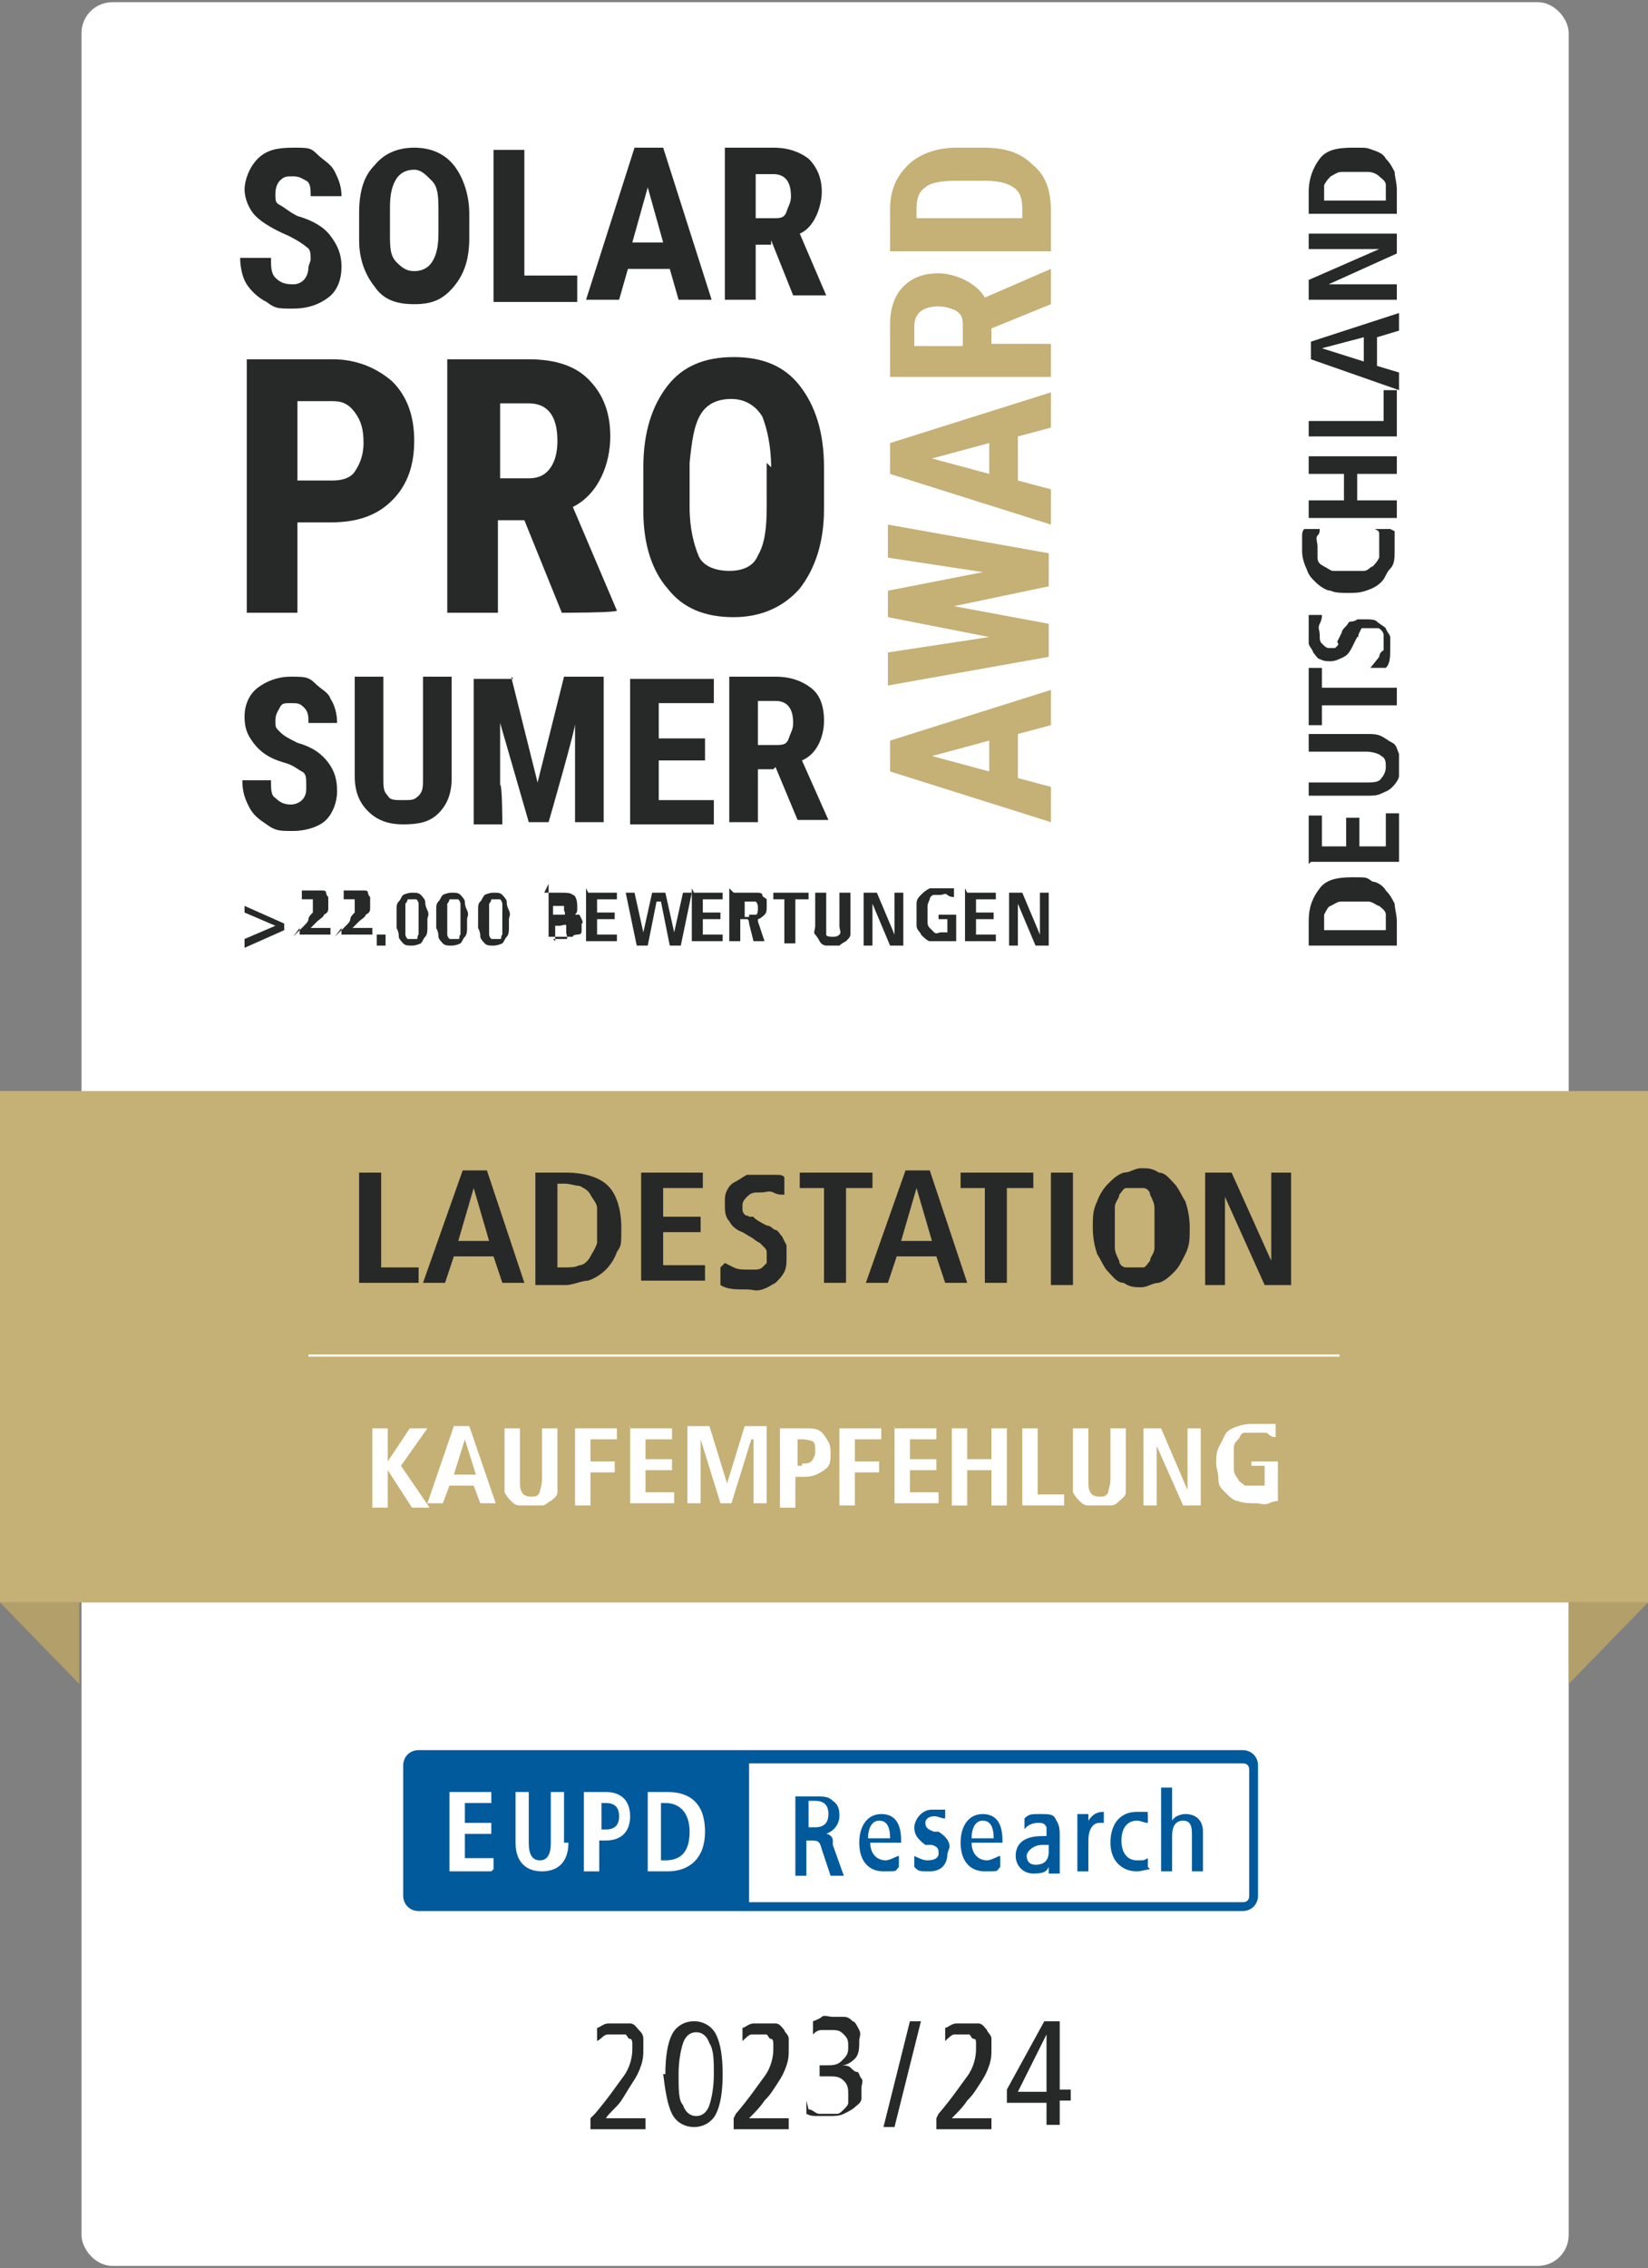 <?xml version="1.0" encoding="UTF-8"?>
<svg xmlns="http://www.w3.org/2000/svg" version="1.1" xmlns:xlink="http://www.w3.org/1999/xlink" viewBox="0 0 74.8 102.9">
  <rect x="0" y="0" width="74.8" height="102.9" fill="#808080" stroke="none"/>
  <defs>
    <style>
      .cls-1 {
        fill: #c5b075;
      }

      .cls-2, .cls-3 {
        fill: #fff;
      }

      .cls-4 {
        fill: #015a9c;
      }

      .cls-5, .cls-6 {
        fill: none;
      }

      .cls-7 {
        fill: #b39f69;
      }

      .cls-3 {
        stroke: #6c6f6e;
        stroke-width: 0px;
      }

      .cls-3, .cls-6 {
        stroke-miterlimit: 10;
      }

      .cls-8 {
        fill: #272828;
      }

      .cls-9 {
        clip-path: url(#clippath);
      }

      .cls-6 {
        stroke: #fff;
        stroke-width: .1px;
      }
    </style>
    <clipPath id="clippath">
      <rect class="cls-5" x="18.3" y="79.4" width="38.9" height="7.3"/>
    </clipPath>
  </defs>
  <!-- Generator: Adobe Illustrator 28.7.1, SVG Export Plug-In . SVG Version: 1.2.0 Build 142)  -->
  <g>
    <g id="Ebene_1">
      <g id="Ebene_1-2" data-name="Ebene_1">
        <g>
          <rect class="cls-3" x="3.7" y=".1" width="67.5" height="102.7" rx="1.4" ry="1.4"/>
          <g>
            <rect class="cls-1" y="49.5" width="74.8" height="23.2"/>
            <polygon class="cls-7" points="0 72.7 3.6 76.4 3.6 72.7 0 72.7"/>
            <polygon class="cls-7" points="74.8 72.7 71.2 76.4 71.2 72.7 74.8 72.7"/>
          </g>
          <g>
            <path class="cls-8" d="M59.4,42.9v-1.1c0-.7.2-1.1.5-1.5s.8-.5,1.5-.5.6,0,.9.2c.2,0,.5.2.6.4.2.2.3.4.4.6,0,.2.1.5.1.8v1.1h-4,0ZM62.9,42.2v-.2c0-.2,0-.4,0-.5,0-.2-.2-.3-.3-.4-.1,0-.3-.2-.5-.2s-.4,0-.6,0-.4,0-.6,0-.3.1-.5.2c-.1,0-.2.2-.3.4,0,.2,0,.3,0,.5v.2h2.9Z"/>
            <path class="cls-8" d="M59.4,39.2v-2.2h.6v1.4h1.1v-1.3h.6v1.3h1.2v-1.5h.6v2.2h-4Z"/>
            <path class="cls-8" d="M59.4,35.5h2.6c.3,0,.6,0,.7-.2.1-.1.2-.3.2-.5s0-.4-.2-.5c-.1-.1-.4-.2-.7-.2h-2.6v-.8h2.6c.3,0,.5,0,.7.1s.3.2.5.3.2.3.3.5c0,.2,0,.3,0,.5s0,.4,0,.5-.1.3-.3.5-.3.2-.5.3-.4.1-.7.1h-2.6v-.8h0Z"/>
            <path class="cls-8" d="M60,32v.9h-.6v-2.6h.6v.9h3.4v.8s-3.4,0-3.4,0Z"/>
            <path class="cls-8" d="M62.6,29.8c0,0,0-.2.2-.3,0-.2,0-.3,0-.5s0-.2,0-.2c0,0,0-.1-.1-.2s-.1-.1-.2-.1-.2,0-.3,0-.1,0-.2,0,0,0-.2,0c0,0,0,0-.1.2s0,.2-.1.2l-.2.4c-.1.2-.2.4-.4.5-.2.1-.4.2-.6.2s-.3,0-.5-.1c-.1,0-.2-.2-.3-.3,0-.1-.2-.3-.2-.4,0-.2,0-.3,0-.5s0-.4,0-.5c0-.2,0-.2,0-.3h.6c0,.1,0,.2-.1.4s0,.3,0,.5,0,.3.1.4.2.2.3.2.1,0,.2,0c0,0,0,0,.1,0,0,0,0,0,.1-.1s0-.1,0-.2l.2-.4c0-.1.1-.2.2-.3s.1-.2.2-.2c0,0,.2,0,.3-.1.1,0,.2,0,.4,0,.2,0,.4,0,.5.1s.3.2.4.3c0,.1.2.3.2.4s0,.3,0,.5c0,.4,0,.7-.2.9h-.7s0,0,0,0Z"/>
            <path class="cls-8" d="M63.3,24.1c0,0,0,.2,0,.4,0,.2,0,.3,0,.5,0,.3,0,.6-.2.8s-.2.4-.4.6-.4.3-.7.4-.5.1-.8.1-.6,0-.8-.1c-.2,0-.5-.2-.7-.4-.2-.2-.3-.3-.4-.6-.1-.2-.2-.5-.2-.8s0-.4,0-.6,0-.3.1-.4h.7c0,.1,0,.2-.1.3s0,.3,0,.5,0,.3,0,.5.1.3.3.4.3.2.4.2.4,0,.7,0,.5,0,.7,0c.2,0,.3-.2.4-.2.1-.1.2-.2.3-.4,0-.1,0-.3,0-.5s0-.3,0-.5,0-.2-.2-.3h.7s0,0,0,0Z"/>
            <path class="cls-8" d="M59.4,23.5v-.8h1.6v-1.2h-1.6v-.8h4v.8h-1.8v1.2h1.8v.8h-4Z"/>
            <path class="cls-8" d="M59.4,19.9v-.8h3.4v-1.4h.6v2.1h-4Z"/>
            <path class="cls-8" d="M62.5,15.2v1.4l1,.3v.8l-4-1.4v-.8l4-1.3v.8l-1,.3h0ZM61.9,15.3l-1.9.5h0l1.9.6v-1.1Z"/>
            <path class="cls-8" d="M59.4,13.6v-.9l3.2-1.4h-3.2v-.7h4v.9l-3.1,1.4h3.1v.7h-4Z"/>
            <path class="cls-8" d="M59.4,9.8v-1.1c0-.6.2-1.1.5-1.5s.8-.5,1.5-.5.6,0,.9.1.5.2.6.4c.2.2.3.4.4.6,0,.2.1.5.1.8v1.1h-4,0ZM62.9,9.1v-.2c0-.2,0-.4,0-.5,0-.2-.2-.3-.3-.4-.1-.1-.3-.2-.5-.2s-.4,0-.6,0-.4,0-.6,0-.3.1-.5.2c-.1.1-.2.2-.3.4,0,.2,0,.3,0,.5v.2h2.9Z"/>
          </g>
          <g>
            <polygon class="cls-2" points="56.9 86.3 33.4 86.3 33.4 79.6 56.9 79.6 56.9 86.3 56.9 86.3"/>
            <polygon class="cls-2" points="21.1 84.4 22.3 84.4 22.3 84.9 20.4 84.9 20.4 81.3 22.3 81.3 22.3 81.8 21.1 81.8 21.1 82.8 22.2 82.8 22.2 83.3 21.1 83.3 21.1 84.4 21.1 84.4"/>
            <path class="cls-2" d="M25.1,81.3h.6v2.3c0,.9-.5,1.3-1.2,1.3s-1.2-.4-1.2-1.3v-2.3h.6v2.3c0,.6.2.8.5.8s.5-.2.5-.8v-2.3h0Z"/>
            <path class="cls-2" d="M27.5,83h-.2v-1.2h.2c.4,0,.6.2.6.6s-.2.6-.6.6h0ZM27.6,81.3h-1v3.6h.7v-1.4h.4c.7,0,1.1-.4,1.1-1.1s-.4-1.1-1.1-1.1h0Z"/>
            <g class="cls-9">
              <g>
                <path class="cls-2" d="M30.2,84.4h-.2v-2.6h.2c.7,0,1.1.5,1.1,1.3s-.3,1.3-1.1,1.3h0ZM30.3,81.3h-.9v3.6h.9c1,0,1.7-.6,1.7-1.8s-.6-1.8-1.7-1.8h0Z"/>
                <path class="cls-4" d="M56.7,86c0,.2-.1.3-.3.3h-13.7s-8.7,0-8.7,0v-6.3s8.7,0,8.7,0h13.7c.2,0,.3.1.3.3v5.8h0ZM30.3,84.9h-.9v-3.6h.9c1.1,0,1.7.6,1.7,1.8s-.7,1.8-1.7,1.8h0ZM27.6,83.5h-.4v1.4h-.7v-3.6h1c.7,0,1.1.4,1.1,1.1s-.4,1.1-1.1,1.1h0ZM25.8,83.6c0,.9-.5,1.3-1.2,1.3s-1.2-.4-1.2-1.3v-2.3h.6v2.3c0,.6.2.8.5.8s.5-.2.5-.8v-2.3h.6v2.3h0ZM22.3,84.9h-1.9v-3.6h1.9v.5h-1.2v.9h1.2v.5h-1.2v1.1h1.3v.5h0ZM56.5,79.4H19c-.4,0-.7.3-.7.7v5.9c0,.4.3.7.7.7h37.4c.4,0,.7-.3.7-.7v-5.9c0-.4-.3-.7-.7-.7h0Z"/>
              </g>
            </g>
            <path class="cls-4" d="M28.1,82.4c0,.4-.2.6-.6.6h-.2v-1.2h.2c.4,0,.6.2.6.6h0Z"/>
            <path class="cls-4" d="M31.3,83.1c0,.8-.3,1.3-1.1,1.3h-.2v-2.6h.2c.7,0,1.1.5,1.1,1.3h0Z"/>
            <path class="cls-4" d="M36.7,81.7h.3c.4,0,.6.2.6.6s-.2.6-.6.6h-.3v-1.1h0ZM37.8,83.5c0-.2-.2-.3-.3-.3.5-.2.6-.6.6-.8s0-.5-.3-.7c-.2-.2-.4-.2-.8-.2h-.9v3.6h.5v-1.6h.2c.3,0,.4,0,.5.4l.4,1.2h0s.6,0,.6,0l-.5-1.4h0Z"/>
            <path class="cls-4" d="M39.4,83.4c0-.5.2-.8.5-.8s.5.2.5.8h-1ZM40.9,83.5c0-.8-.3-1.2-.9-1.2s-1,.5-1,1.3.4,1.3,1.1,1.3.5,0,.7-.2h0v-.5s0,0,0,0c-.1,0-.4.2-.6.2-.4,0-.7-.3-.7-.8h1.4v-.3h0Z"/>
            <path class="cls-4" d="M43,84.1c0,.5-.3.8-.8.8s-.5,0-.7-.2h0v-.5s0,0,0,0c.2.1.4.2.6.2.3,0,.5-.1.5-.3s0-.3-.3-.4h-.3c-.4-.3-.5-.5-.5-.8s.3-.8.8-.8.4,0,.6,0h0v.4s0,0,0,0c-.2,0-.3-.1-.5-.1-.2,0-.4.1-.4.3s.1.3.4.4h.2c.3.2.5.4.5.7h0Z"/>
            <path class="cls-4" d="M44.1,83.4c0-.5.2-.8.5-.8s.5.2.5.8h-1ZM45.5,83.5c0-.8-.3-1.2-.9-1.2s-1,.5-1,1.3.4,1.3,1.1,1.3.5,0,.7-.2h0v-.5s0,0,0,0c-.1,0-.4.2-.6.2-.4,0-.7-.3-.7-.8h1.4v-.3h0Z"/>
            <path class="cls-4" d="M47,84.6c-.3,0-.4-.2-.4-.4s.3-.5.7-.5h.3v.3c0,.4-.2.6-.6.6h0ZM48.1,84.9c0,0,0-.2,0-.4v-1.3c0-.4-.1-.5-.2-.7s-.3-.2-.7-.2-.5,0-.7.2h0v.5c0,0,0,0,0,0,.1-.2.4-.3.6-.3s.3,0,.4.2c0,.1,0,.2,0,.4h0c0,0-.2,0-.2,0-1,0-1.2.5-1.2.9s.3.8.8.8.6-.1.7-.3v.3h.5s0,0,0,0Z"/>
            <path class="cls-4" d="M50.1,82.2v.5h0s0,0-.2,0c-.3,0-.5.3-.5.8v1.4h-.5v-2.1c0-.1,0-.2,0-.3v-.2h0s.5,0,.5,0v.3c.2-.3.4-.4.7-.4h0,0Z"/>
            <path class="cls-4" d="M52.2,84.8h0c-.1,0-.4.1-.6.1-.7,0-1.2-.5-1.2-1.3s.4-1.4,1.2-1.4.4,0,.5.1h0v.4s0,0,0,0c-.2,0-.3-.1-.5-.1-.4,0-.7.3-.7.9s.3.9.7.9.3,0,.5-.1h0s0,.4,0,.4h0Z"/>
            <path class="cls-4" d="M54.6,83.1v1.8h-.5v-1.7c0-.4-.1-.6-.4-.6s-.5.2-.5.7v1.6h-.5v-3.8h.5v1.5c.1-.2.4-.3.6-.3.5,0,.8.3.8.8h0Z"/>
          </g>
          <g>
            <path class="cls-8" d="M14.1,11.8c0-.3,0-.5-.2-.6-.1-.1-.4-.3-.8-.5-.7-.3-1.2-.6-1.5-.9s-.5-.8-.5-1.2.2-1,.6-1.4.9-.5,1.6-.5.8,0,1.1.3.6.4.8.8.3.7.3,1.1h-1.4c0-.3,0-.6-.2-.7s-.3-.2-.6-.2-.4,0-.6.2c-.1.1-.2.3-.2.6s0,.4.2.5c.2.1.4.3.8.5.7.2,1.2.5,1.5.9s.5.8.5,1.4-.2,1.1-.6,1.4-.9.5-1.6.5-.8,0-1.2-.3c-.4-.2-.7-.5-.9-.8s-.3-.8-.3-1.2h1.4c0,.4,0,.7.2.9.2.2.4.3.8.3s.7-.3.7-.8h0Z"/>
            <path class="cls-8" d="M21.3,10.8c0,.9-.2,1.6-.7,2.2s-1,.8-1.8.8-1.4-.2-1.8-.8c-.4-.5-.7-1.2-.7-2.1v-1.2c0-1,.2-1.7.7-2.2.4-.5,1-.8,1.8-.8s1.4.3,1.8.8c.4.5.7,1.3.7,2.2v1.2h0ZM19.9,9.6c0-.6,0-1.1-.3-1.4s-.5-.5-.8-.5-.6.1-.8.4-.3.7-.3,1.3v1.2c0,.6,0,1,.3,1.3s.5.4.8.4.6-.1.8-.4.3-.7.3-1.3v-1.2h0Z"/>
            <path class="cls-8" d="M23.7,12.5h2.5v1.2h-3.8v-6.9h1.4s0,5.8,0,5.8Z"/>
            <path class="cls-8" d="M30.4,12.2h-1.9l-.4,1.4h-1.5l2.2-6.9h1.3l2.2,6.9h-1.5l-.4-1.4h0ZM28.8,11h1.3l-.7-2.5-.7,2.5h0Z"/>
            <path class="cls-8" d="M35,11.1h-.7v2.5h-1.4v-6.9h2.2c.7,0,1.2.2,1.6.5.4.4.6.9.6,1.5s-.3,1.6-1,1.9l1.2,2.8h0c0,0-1.5,0-1.5,0l-1-2.5ZM34.3,9.9h.8c.3,0,.5,0,.6-.3s.2-.4.2-.7c0-.7-.3-1-.8-1h-.8v2.1Z"/>
            <path class="cls-8" d="M13.5,23.8v4h-2.3v-11.5h3.9c1.1,0,2,.4,2.7,1,.7.7,1,1.6,1,2.7s-.3,2-1,2.7-1.6,1-2.8,1c0,0-1.5,0-1.5,0ZM13.5,21.8h1.6c.4,0,.8-.1,1-.4s.4-.7.4-1.3-.1-1-.4-1.4-.6-.5-1-.5h-1.6v3.6h0Z"/>
            <path class="cls-8" d="M23.8,23.6h-1.2v4.2h-2.3v-11.5h3.7c1.2,0,2.1.3,2.7.9.6.6,1,1.4,1,2.6s-.5,2.6-1.7,3.2l2,4.7h0c0,.1-2.5.1-2.5.1l-1.7-4.2h0ZM22.7,21.7h1.3c.5,0,.8-.2,1-.5.2-.3.3-.7.3-1.2,0-1.2-.5-1.7-1.3-1.7h-1.3v3.4h0Z"/>
            <path class="cls-8" d="M37.4,23.1c0,1.5-.4,2.7-1.1,3.6-.7.8-1.7,1.3-3,1.3s-2.3-.4-3-1.3c-.7-.8-1.1-2-1.1-3.5v-2c0-1.6.4-2.8,1.1-3.7.7-.9,1.7-1.3,3-1.3s2.3.4,3,1.3c.7.9,1.1,2.1,1.1,3.7v2h0ZM35,21.2c0-1-.2-1.8-.4-2.3-.3-.5-.8-.8-1.4-.8s-1.1.2-1.4.7c-.3.5-.4,1.2-.5,2.2v2c0,1,.2,1.7.4,2.2s.8.7,1.4.7,1.1-.2,1.3-.7c.3-.5.4-1.2.4-2.2v-2h0Z"/>
            <path class="cls-8" d="M13.9,35.6c0-.3,0-.5-.2-.6s-.4-.3-.8-.4c-.7-.2-1.1-.5-1.4-.9s-.4-.7-.4-1.2.2-1,.6-1.3c.4-.3.9-.5,1.5-.5s.8,0,1.1.3.6.4.7.7c.2.3.3.7.3,1.1h-1.3c0-.3,0-.5-.2-.7s-.3-.2-.6-.2-.4,0-.5.2-.2.3-.2.6,0,.3.2.5c.2.2.4.3.8.5.7.2,1.1.5,1.4.9s.4.8.4,1.3-.2,1-.5,1.3-.9.5-1.5.5-.8,0-1.2-.3c-.3-.2-.6-.4-.8-.8s-.3-.7-.3-1.2h1.3c0,.4,0,.7.2.8.2.2.4.3.7.3s.7-.2.7-.7h0Z"/>
            <path class="cls-8" d="M20.5,30.7v4.6c0,.7-.2,1.2-.6,1.6-.4.4-.9.5-1.6.5s-1.2-.2-1.6-.6-.6-.9-.6-1.6v-4.5h1.3v4.6c0,.4,0,.6.2.8.1.2.3.2.7.2s.5,0,.7-.2.2-.4.2-.8v-4.6h1.3Z"/>
            <path class="cls-8" d="M23.2,30.7l1.2,4.8,1.2-4.8h1.8v6.6h-1.3v-4.5c.1,0-1.2,4.5-1.2,4.5h-.9l-1.3-4.5v2.8c.1,0,.1,1.8.1,1.8h-1.3v-6.6h1.8,0Z"/>
            <path class="cls-8" d="M32,34.5h-2.1v1.8h2.5v1.1h-3.8v-6.6h3.8v1.1h-2.5v1.6h2.1v1.1h0Z"/>
            <path class="cls-8" d="M35.1,34.9h-.7v2.4h-1.3v-6.6h2.1c.7,0,1.2.2,1.6.5.4.3.6.8.6,1.5s-.3,1.5-1,1.8l1.2,2.7h0c0,0-1.4,0-1.4,0l-1-2.4h0ZM34.4,33.8h.8c.3,0,.5,0,.6-.3s.2-.4.2-.7c0-.7-.3-1-.8-1h-.8v2h0Z"/>
          </g>
          <g>
            <path class="cls-8" d="M11.1,42.6l1.4-.6-1.4-.6v-.3l1.8.8v.3l-1.8.8v-.3Z"/>
            <path class="cls-8" d="M13.3,42.5l.2-.2c0,0,.2-.2.3-.3s.2-.2.2-.3.1-.2.2-.3c0,0,0-.2,0-.3s0-.2,0-.3c0,0-.2,0-.2,0s-.1,0-.2,0,0,0-.1,0,0,0,0,0,0,0,0,0v-.4s0,0,.2,0c0,0,.2,0,.4,0s.2,0,.3,0,.2,0,.2.1c0,0,0,.1.1.2,0,0,0,.2,0,.2s0,.2,0,.3,0,.2-.2.3c0,.1-.2.2-.3.3s-.2.2-.3.3h0c0,0,.9,0,.9,0v.3h-1.4v-.3h0Z"/>
            <path class="cls-8" d="M15.2,42.5l.2-.2c0,0,.2-.2.3-.3s.2-.2.2-.3.1-.2.2-.3c0,0,0-.2,0-.3s0-.2,0-.3c0,0-.2,0-.2,0s-.1,0-.2,0,0,0-.1,0,0,0,0,0,0,0,0,0v-.4s0,0,.2,0c0,0,.2,0,.4,0s.2,0,.3,0,.2,0,.2.1c0,0,0,.1.1.2,0,0,0,.2,0,.2s0,.2,0,.3,0,.2-.2.3c0,.1-.2.2-.3.3s-.2.2-.3.3h0c0,0,.9,0,.9,0v.3h-1.4v-.3h0Z"/>
            <path class="cls-8" d="M17.1,42.4h.4v.5h-.4v-.5Z"/>
            <path class="cls-8" d="M18,41.7c0-.2,0-.3,0-.4,0-.2,0-.3.1-.4s.1-.2.2-.3c0,0,.2-.1.4-.1s.3,0,.4.1c0,0,.2.2.2.3s0,.2.1.4,0,.3,0,.4,0,.3,0,.4,0,.3-.1.4-.1.2-.2.3c0,0-.2.1-.4.1s-.3,0-.4-.1c0,0-.2-.2-.2-.3s0-.2-.1-.4c0-.2,0-.3,0-.4ZM18.4,41.7c0,.1,0,.2,0,.4,0,.1,0,.2,0,.3,0,0,0,.1.1.2,0,0,0,0,.2,0s.1,0,.2,0,0-.1.1-.2c0,0,0-.2,0-.3,0-.1,0-.2,0-.4s0-.2,0-.4,0-.2,0-.3c0,0,0-.1-.1-.2,0,0,0,0-.2,0s-.1,0-.2,0c0,0,0,.1-.1.2,0,0,0,.2,0,.3,0,.1,0,.2,0,.4Z"/>
            <path class="cls-8" d="M19.8,41.7c0-.2,0-.3,0-.4,0-.2,0-.3.1-.4s.1-.2.2-.3c0,0,.2-.1.4-.1s.3,0,.4.1c0,0,.2.2.2.3s0,.2.1.4,0,.3,0,.4,0,.3,0,.4,0,.3-.1.4-.1.2-.2.3c0,0-.2.1-.4.1s-.3,0-.4-.1c0,0-.2-.2-.2-.3s0-.2-.1-.4c0-.2,0-.3,0-.4ZM20.3,41.7c0,.1,0,.2,0,.4,0,.1,0,.2,0,.3,0,0,0,.1.1.2,0,0,0,0,.2,0s.1,0,.2,0,0-.1.1-.2c0,0,0-.2,0-.3,0-.1,0-.2,0-.4s0-.2,0-.4,0-.2,0-.3c0,0,0-.1-.1-.2,0,0,0,0-.2,0s-.1,0-.2,0c0,0,0,.1-.1.2,0,0,0,.2,0,.3,0,.1,0,.2,0,.4Z"/>
            <path class="cls-8" d="M21.7,41.7c0-.2,0-.3,0-.4,0-.2,0-.3.1-.4s.1-.2.2-.3c0,0,.2-.1.4-.1s.3,0,.4.1c0,0,.2.2.2.3s0,.2.1.4,0,.3,0,.4,0,.3,0,.4,0,.3-.1.4-.1.2-.2.3c0,0-.2.1-.4.1s-.3,0-.4-.1c0,0-.2-.2-.2-.3s0-.2-.1-.4c0-.2,0-.3,0-.4ZM22.2,41.7c0,.1,0,.2,0,.4,0,.1,0,.2,0,.3,0,0,0,.1.1.2,0,0,0,0,.2,0s.1,0,.2,0,0-.1.1-.2c0,0,0-.2,0-.3,0-.1,0-.2,0-.4s0-.2,0-.4,0-.2,0-.3c0,0,0-.1-.1-.2,0,0,0,0-.2,0s-.1,0-.2,0c0,0,0,.1-.1.2,0,0,0,.2,0,.3,0,.1,0,.2,0,.4Z"/>
            <path class="cls-8" d="M24.7,40.5h.7c.3,0,.5,0,.6.1.1,0,.2.2.2.5s0,.2,0,.2c0,0,0,.1-.1.2,0,0,0,0-.1,0s0,0-.1,0h0s0,0,.2,0,.1,0,.2,0c0,0,0,0,.1.2s0,.2,0,.2,0,.2,0,.3,0,.2-.2.2c0,0-.2,0-.2.1,0,0-.2,0-.3,0h-.8v-2.4h0ZM25.1,41.5h.2c.1,0,.2,0,.3,0s0-.2,0-.2,0-.2,0-.2-.2,0-.3,0h-.2v.7h0ZM25.1,42.6h.3c.1,0,.2,0,.3,0s0-.2,0-.3,0-.2,0-.3-.2,0-.3,0h-.2v.7h0Z"/>
            <path class="cls-8" d="M26.7,40.5h1.3v.3h-.9v.6h.8v.3h-.8v.7h.9v.3h-1.4v-2.4h0Z"/>
            <path class="cls-8" d="M29.8,40.9h0l-.4,2h-.5l-.5-2.4h.4l.4,1.8h0l.4-1.8h.6l.4,1.8h0l.4-1.8h.4l-.5,2.4h-.5s-.4-2-.4-2Z"/>
            <path class="cls-8" d="M31.5,40.5h1.3v.3h-.9v.6h.8v.3h-.8v.7h.9v.3h-1.4v-2.4h0Z"/>
            <path class="cls-8" d="M33.3,40.5h.8c.1,0,.2,0,.3,0,0,0,.2,0,.2.1s.1.1.2.2c0,0,0,.2,0,.3,0,.2,0,.3-.1.4,0,0-.2.2-.3.2h0s0,0,0,0c0,0,0,0,0,0s0,0,0,0c0,0,0,0,0,.1l.3.9h-.5l-.2-.8c0,0,0-.2-.1-.2s-.1,0-.2,0h-.1v1h-.5v-2.4h0ZM34,41.5c.1,0,.2,0,.3,0s.1-.2.1-.3,0-.2-.1-.3c0,0-.2,0-.3,0h-.2v.7h.2Z"/>
            <path class="cls-8" d="M35.7,40.8h-.6v-.3h1.6v.3h-.6v2h-.5v-2Z"/>
            <path class="cls-8" d="M37.5,40.5v1.5c0,.2,0,.3,0,.4s.2.1.3.1.2,0,.3-.1,0-.2,0-.4v-1.5h.5v1.5c0,.2,0,.3,0,.4,0,.1-.1.2-.2.3,0,0-.2.1-.3.2,0,0-.2,0-.3,0s-.2,0-.3,0c0,0-.2,0-.3-.2,0,0-.1-.2-.2-.3s0-.2,0-.4v-1.5h.5,0Z"/>
            <path class="cls-8" d="M39.2,40.5h.6l.8,1.9h0v-1.9h.4v2.4h-.6l-.8-1.9h0v1.9h-.4v-2.4Z"/>
            <path class="cls-8" d="M42.6,41.5h.8v1.2c0,0-.2,0-.3,0s-.2,0-.4,0-.4,0-.5,0-.3-.2-.4-.3c0-.1-.2-.2-.2-.4s0-.3,0-.5,0-.3,0-.5.1-.3.2-.4.2-.2.4-.3c.2,0,.3,0,.5,0s.3,0,.4,0c.1,0,.2,0,.2,0v.4c0,0-.2,0-.3-.1s-.2,0-.3,0-.2,0-.3,0-.2.1-.2.2c0,0-.1.2-.1.3s0,.2,0,.3,0,.3,0,.4c0,.1,0,.2.1.3,0,0,.1.1.2.2s.2,0,.3,0,.1,0,.2,0,0,0,.1,0v-.6h-.4v-.3h0Z"/>
            <path class="cls-8" d="M43.9,40.5h1.3v.3h-.9v.6h.8v.3h-.8v.7h.9v.3h-1.4v-2.4h0Z"/>
            <path class="cls-8" d="M45.8,40.5h.6l.8,1.9h0v-1.9h.4v2.4h-.6l-.8-1.9h0v1.9h-.4v-2.4Z"/>
          </g>
          <g>
            <path class="cls-1" d="M46.2,33.3v2l1.5.4v1.6l-7.3-2.3v-1.4l7.3-2.3v1.6l-1.5.4h0ZM44.9,35v-1.4l-2.6.7,2.6.7h0Z"/>
            <path class="cls-1" d="M44.9,26l-4.6-.7v-1.5l7.3,1.3v1.5l-4.3.9,4.3.8v1.5l-7.3,1.3v-1.5l4.6-.7-4.6-.9v-1.2s4.6-.9,4.6-.9Z"/>
            <path class="cls-1" d="M46.2,19.8v2l1.5.4v1.6l-7.3-2.3v-1.4l7.3-2.3v1.6l-1.5.4h0ZM44.9,21.5v-1.4l-2.6.7,2.6.7h0Z"/>
            <path class="cls-1" d="M45,14.9v.7h2.7v1.5h-7.3v-2.4c0-.7.2-1.3.6-1.7.4-.4.9-.6,1.6-.6s1.7.4,2.1,1.1l3-1.3h0v1.6l-2.7,1.1h0ZM43.7,15.6v-.8c0-.3,0-.5-.3-.7-.2-.1-.5-.2-.8-.2-.7,0-1.1.3-1.1.9v.9s2.2,0,2.2,0Z"/>
            <path class="cls-1" d="M47.7,11.4h-7.3v-1.9c0-.9.3-1.5.8-2s1.3-.8,2.2-.8h1.2c1,0,1.7.2,2.3.8.6.5.8,1.2.8,2.1v1.9h0ZM41.5,9.9h4.9v-.4c0-.5-.1-.8-.4-1s-.7-.3-1.3-.3h-1.3c-.7,0-1.2.1-1.4.3-.3.2-.4.5-.4,1v.5h0Z"/>
          </g>
          <g>
            <path class="cls-8" d="M16.3,53.2h1v4.3h1.7v.7h-2.7s0-5.1,0-5.1Z"/>
            <path class="cls-8" d="M22.4,57h-1.8l-.4,1.2h-1l1.8-5.1h1.1l1.7,5.1h-1l-.4-1.2ZM22.2,56.3l-.7-2.4h0l-.7,2.4h1.4Z"/>
            <path class="cls-8" d="M24.3,53.2h1.4c.8,0,1.5.2,1.9.6s.6,1.1.6,1.9,0,.8-.2,1.1c-.1.3-.3.6-.5.8-.2.2-.5.4-.8.5-.3,0-.7.2-1,.2h-1.4v-5.1h0ZM25.3,57.5h.3c.3,0,.5,0,.7-.1.2,0,.4-.2.5-.4s.2-.3.3-.6c0-.2,0-.5,0-.8s0-.5,0-.8c0-.2-.2-.4-.3-.6s-.3-.3-.5-.4c-.2,0-.4-.1-.7-.1h-.3v3.7Z"/>
            <path class="cls-8" d="M29.1,53.2h2.8v.7h-1.8v1.3h1.7v.7h-1.7v1.5h1.9v.7h-2.9v-5.1h0Z"/>
            <path class="cls-8" d="M32.9,57.3c0,0,.2.1.4.2s.4.1.7.1.2,0,.3,0c0,0,.2,0,.3-.1s.1-.1.2-.2c0,0,0-.2,0-.3s0-.2,0-.2,0-.1-.1-.2c0,0-.1-.1-.2-.2,0,0-.2-.1-.3-.2l-.5-.3c-.3-.1-.5-.3-.6-.5-.2-.2-.2-.5-.2-.8s0-.4.1-.6.2-.3.4-.4c.2-.1.3-.2.5-.3.2,0,.4,0,.6,0s.5,0,.7,0,.3,0,.4.1v.8c-.2,0-.3,0-.5-.1s-.3,0-.6,0-.4,0-.6.2-.2.3-.2.4,0,.2,0,.2c0,0,0,.1.1.2s.1,0,.2.1h.2c0,.1.6.4.6.4.2,0,.3.2.4.2.1,0,.2.2.3.3,0,0,.1.2.2.4,0,.1,0,.3,0,.5,0,.3,0,.5-.1.7s-.2.3-.4.5c-.2.1-.3.2-.6.3s-.4,0-.7,0c-.5,0-.9,0-1.2-.2v-.8c0,0,0,0,0,0Z"/>
            <path class="cls-8" d="M37.5,53.9h-1.2v-.7h3.3v.7h-1.2v4.3h-1v-4.3h0Z"/>
            <path class="cls-8" d="M42.5,57h-1.8l-.4,1.2h-1l1.8-5.1h1.1l1.7,5.1h-1s-.4-1.2-.4-1.2ZM42.3,56.3l-.7-2.4h0l-.7,2.4h1.4Z"/>
            <path class="cls-8" d="M44.8,53.9h-1.2v-.7h3.3v.7h-1.2v4.3h-1v-4.3Z"/>
            <path class="cls-8" d="M47.7,53.2h1v5.1h-1v-5.1Z"/>
            <path class="cls-8" d="M49.6,55.7c0-.5,0-.8.2-1.2.1-.3.3-.6.5-.8.2-.2.4-.4.7-.5.3,0,.5-.2.8-.2s.5,0,.8.2c.3,0,.5.3.7.5.2.2.3.5.5.8.1.3.2.7.2,1.2s0,.8-.2,1.2-.3.6-.5.8c-.2.2-.4.4-.7.5-.3,0-.5.2-.8.2s-.5,0-.8-.2c-.3,0-.5-.3-.7-.5-.2-.2-.3-.5-.5-.8-.1-.3-.2-.7-.2-1.2ZM50.6,55.7c0,.3,0,.7,0,.9s.1.4.2.6c0,.2.2.3.3.3.1,0,.3,0,.4,0s.3,0,.4,0c.1,0,.2-.2.3-.3,0-.2.2-.3.2-.6,0-.2,0-.5,0-.9s0-.7,0-.9-.1-.4-.2-.6c0-.2-.2-.3-.3-.3s-.3,0-.4,0-.3,0-.4,0-.2.2-.3.3c0,.2-.2.3-.2.6,0,.2,0,.5,0,.9Z"/>
            <path class="cls-8" d="M54.7,53.2h1.2l1.8,4h0v-4h.9v5.1h-1.2l-1.8-4h0v4h-.9v-5.1Z"/>
          </g>
          <g>
            <path class="cls-2" d="M16.9,64.8h.7v1.5h0l1-1.5h.8l-1.2,1.7,1.3,1.9h-.8l-1.1-1.7h0v1.7h-.7v-3.5Z"/>
            <path class="cls-2" d="M21.7,67.4h-1.3l-.3.8h-.7l1.2-3.5h.7l1.2,3.5h-.7l-.3-.8h0ZM21.6,66.9l-.5-1.6h0l-.5,1.6s1,0,1,0Z"/>
            <path class="cls-2" d="M23.6,64.8v2.3c0,.3,0,.5.1.6,0,.1.2.2.4.2s.3,0,.4-.2c0-.1.1-.3.1-.6v-2.3h.7v2.3c0,.2,0,.4,0,.6,0,.2-.2.3-.3.4-.1,0-.2.2-.4.2s-.3,0-.5,0-.3,0-.5,0-.3-.1-.4-.2-.2-.2-.3-.4c0-.2,0-.4,0-.6v-2.3h.7Z"/>
            <path class="cls-2" d="M26.2,64.8h1.8v.5h-1.2v1h1.1v.5h-1.1v1.5h-.7v-3.5Z"/>
            <path class="cls-2" d="M28.6,64.8h1.9v.5h-1.2v.9h1.2v.5h-1.2v1h1.3v.5h-2s0-3.5,0-3.5Z"/>
            <path class="cls-2" d="M34.1,65.3h0l-.9,2.9h-.5l-.9-2.9h0v2.9h-.6v-3.5h1l.8,2.6h0l.8-2.6h1v3.5h-.6v-2.9h0Z"/>
            <path class="cls-2" d="M35.4,64.8h1.1c.4,0,.7,0,.9.3s.3.4.3.8,0,.6-.3.8-.5.3-.9.3h-.4v1.4h-.7v-3.5h0ZM36.4,66.4c.2,0,.4,0,.5-.2s.1-.2.1-.4,0-.3-.1-.4c0,0-.2-.1-.5-.1h-.2v1.2h.2Z"/>
            <path class="cls-2" d="M38.2,64.8h1.8v.5h-1.2v1h1.1v.5h-1.1v1.5h-.7v-3.5Z"/>
            <path class="cls-2" d="M40.6,64.8h1.9v.5h-1.2v.9h1.2v.5h-1.2v1h1.3v.5h-2v-3.5Z"/>
            <path class="cls-2" d="M43.2,64.8h.7v1.4h1.1v-1.4h.7v3.5h-.7v-1.6h-1.1v1.6h-.7v-3.5Z"/>
            <path class="cls-2" d="M46.4,64.8h.7v3h1.2v.5h-1.9s0-3.5,0-3.5Z"/>
            <path class="cls-2" d="M49.4,64.8v2.3c0,.3,0,.5.1.6,0,.1.2.2.4.2s.3,0,.4-.2c0-.1.1-.3.1-.6v-2.3h.7v2.3c0,.2,0,.4,0,.6,0,.2-.2.3-.3.4s-.2.2-.4.2c-.2,0-.3,0-.5,0s-.3,0-.5,0-.3-.1-.4-.2-.2-.2-.3-.4c0-.2,0-.4,0-.6v-2.3h.7Z"/>
            <path class="cls-2" d="M51.9,64.8h.8l1.2,2.8h0v-2.8h.6v3.5h-.8l-1.2-2.7h0v2.7h-.6v-3.5Z"/>
            <path class="cls-2" d="M56.8,66.3h1.2v1.8c0,0-.2,0-.4.1s-.4,0-.6,0-.6,0-.8-.1c-.2,0-.4-.2-.6-.4s-.3-.3-.3-.6-.1-.5-.1-.7,0-.5.1-.7.2-.4.3-.6.3-.3.6-.4.5-.1.8-.1.4,0,.6,0,.3,0,.3,0v.6c-.2,0-.3-.1-.4-.2-.1,0-.3,0-.5,0s-.3,0-.5,0-.2.2-.3.3-.2.2-.2.4c0,.2,0,.3,0,.5s0,.4,0,.5.1.3.2.4c0,.1.2.2.3.3.1,0,.3,0,.5,0s.2,0,.2,0c0,0,.1,0,.2,0v-.9h-.6v-.5h0Z"/>
          </g>
          <line class="cls-6" x1="14" y1="61.5" x2="60.8" y2="61.5"/>
          <g>
            <path class="cls-8" d="M27,95.9c.6-.7,1-1.3,1.3-1.7s.4-.9.4-1.2,0-.2,0-.3c0,0,0-.2-.1-.2s-.1-.1-.2-.2c0,0-.2,0-.3,0s-.3,0-.5,0c-.2,0-.3.2-.5.3v-.6c.1,0,.3-.2.5-.2s.4,0,.5,0,.3,0,.5,0,.3.2.4.3.2.2.2.4c0,.1,0,.3,0,.5s0,.4-.1.7-.2.5-.4.8-.3.5-.5.8c-.2.3-.5.5-.7.8h1.8v.5h-2.5v-.5h0Z"/>
            <path class="cls-8" d="M30.2,94.1c0-.8.1-1.4.3-1.8s.6-.6,1-.6.8.2,1,.6.3,1,.3,1.8-.1,1.4-.3,1.8c-.2.4-.6.6-1,.6s-.8-.2-1-.6-.3-1-.4-1.8ZM30.8,94.1c0,.7,0,1.2.2,1.4.1.3.3.5.6.5s.5-.2.6-.5c.1-.3.2-.8.2-1.4s0-1.1-.2-1.4c-.1-.3-.3-.5-.6-.5s-.5.2-.6.5c-.1.3-.2.8-.2,1.4Z"/>
            <path class="cls-8" d="M33.4,95.9c.6-.7,1-1.3,1.3-1.7s.4-.9.4-1.2,0-.2,0-.3c0,0,0-.2-.1-.2s-.1-.1-.2-.2c0,0-.2,0-.3,0s-.3,0-.4,0-.3.2-.4.3v-.6c.1,0,.3-.2.5-.2.2,0,.4,0,.5,0s.3,0,.5,0,.3.2.4.3c0,.1.2.2.2.4,0,.1,0,.3,0,.5s0,.4-.1.7-.2.5-.4.8-.3.5-.6.8c-.2.3-.4.5-.7.8h1.8v.5h-2.5v-.5h0Z"/>
            <path class="cls-8" d="M36.7,95.7c.2,0,.3.2.5.2s.3,0,.4,0,.2,0,.4,0c.1,0,.2-.1.3-.2s.2-.2.2-.3c0-.1,0-.2,0-.4,0-.2,0-.4-.2-.6-.2-.2-.4-.2-.7-.2h-.4v-.5h.2c.4,0,.6,0,.8-.2s.3-.3.3-.6,0-.4-.2-.6-.3-.2-.6-.2-.3,0-.4,0c-.2,0-.3.1-.4.2v-.6c0,0,.3-.1.4-.2s.3,0,.5,0,.3,0,.5,0,.3.1.4.2c.1,0,.2.2.3.4s0,.3,0,.5c0,.3,0,.6-.2.8-.2.2-.4.3-.6.3h0c.1,0,.3,0,.4.1s.2.2.3.2.1.2.2.3,0,.3,0,.4,0,.4,0,.5c0,.2-.2.3-.3.4s-.3.2-.5.3-.4.1-.7.1-.3,0-.5,0c-.2,0-.3,0-.5-.1v-.6c0,0,0,0,0,0Z"/>
            <path class="cls-8" d="M41.3,91.7h.5l-1.2,4.8h-.5l1.2-4.8Z"/>
            <path class="cls-8" d="M42.6,95.9c.6-.7,1-1.3,1.3-1.7s.4-.9.4-1.2,0-.2,0-.3,0-.2-.1-.2-.1-.1-.2-.2c0,0-.2,0-.3,0s-.3,0-.4,0-.3.2-.4.3v-.6c.1,0,.3-.2.5-.2.2,0,.4,0,.5,0s.3,0,.5,0,.3.2.4.3c0,.1.2.2.2.4,0,.1,0,.3,0,.5s0,.4-.1.7-.2.5-.4.8-.3.5-.6.8c-.2.3-.4.5-.7.8h1.8v.5h-2.5v-.5h0Z"/>
            <path class="cls-8" d="M47.5,95.4h-1.8v-.6l1.7-3.1h.7v3.1h.5v.5h-.5v1.1h-.6s0-1.1,0-1.1ZM47.5,92.3h0l-1.3,2.6h1.3s0-2.6,0-2.6Z"/>
          </g>
        </g>
      </g>
    </g>
  </g>
</svg>